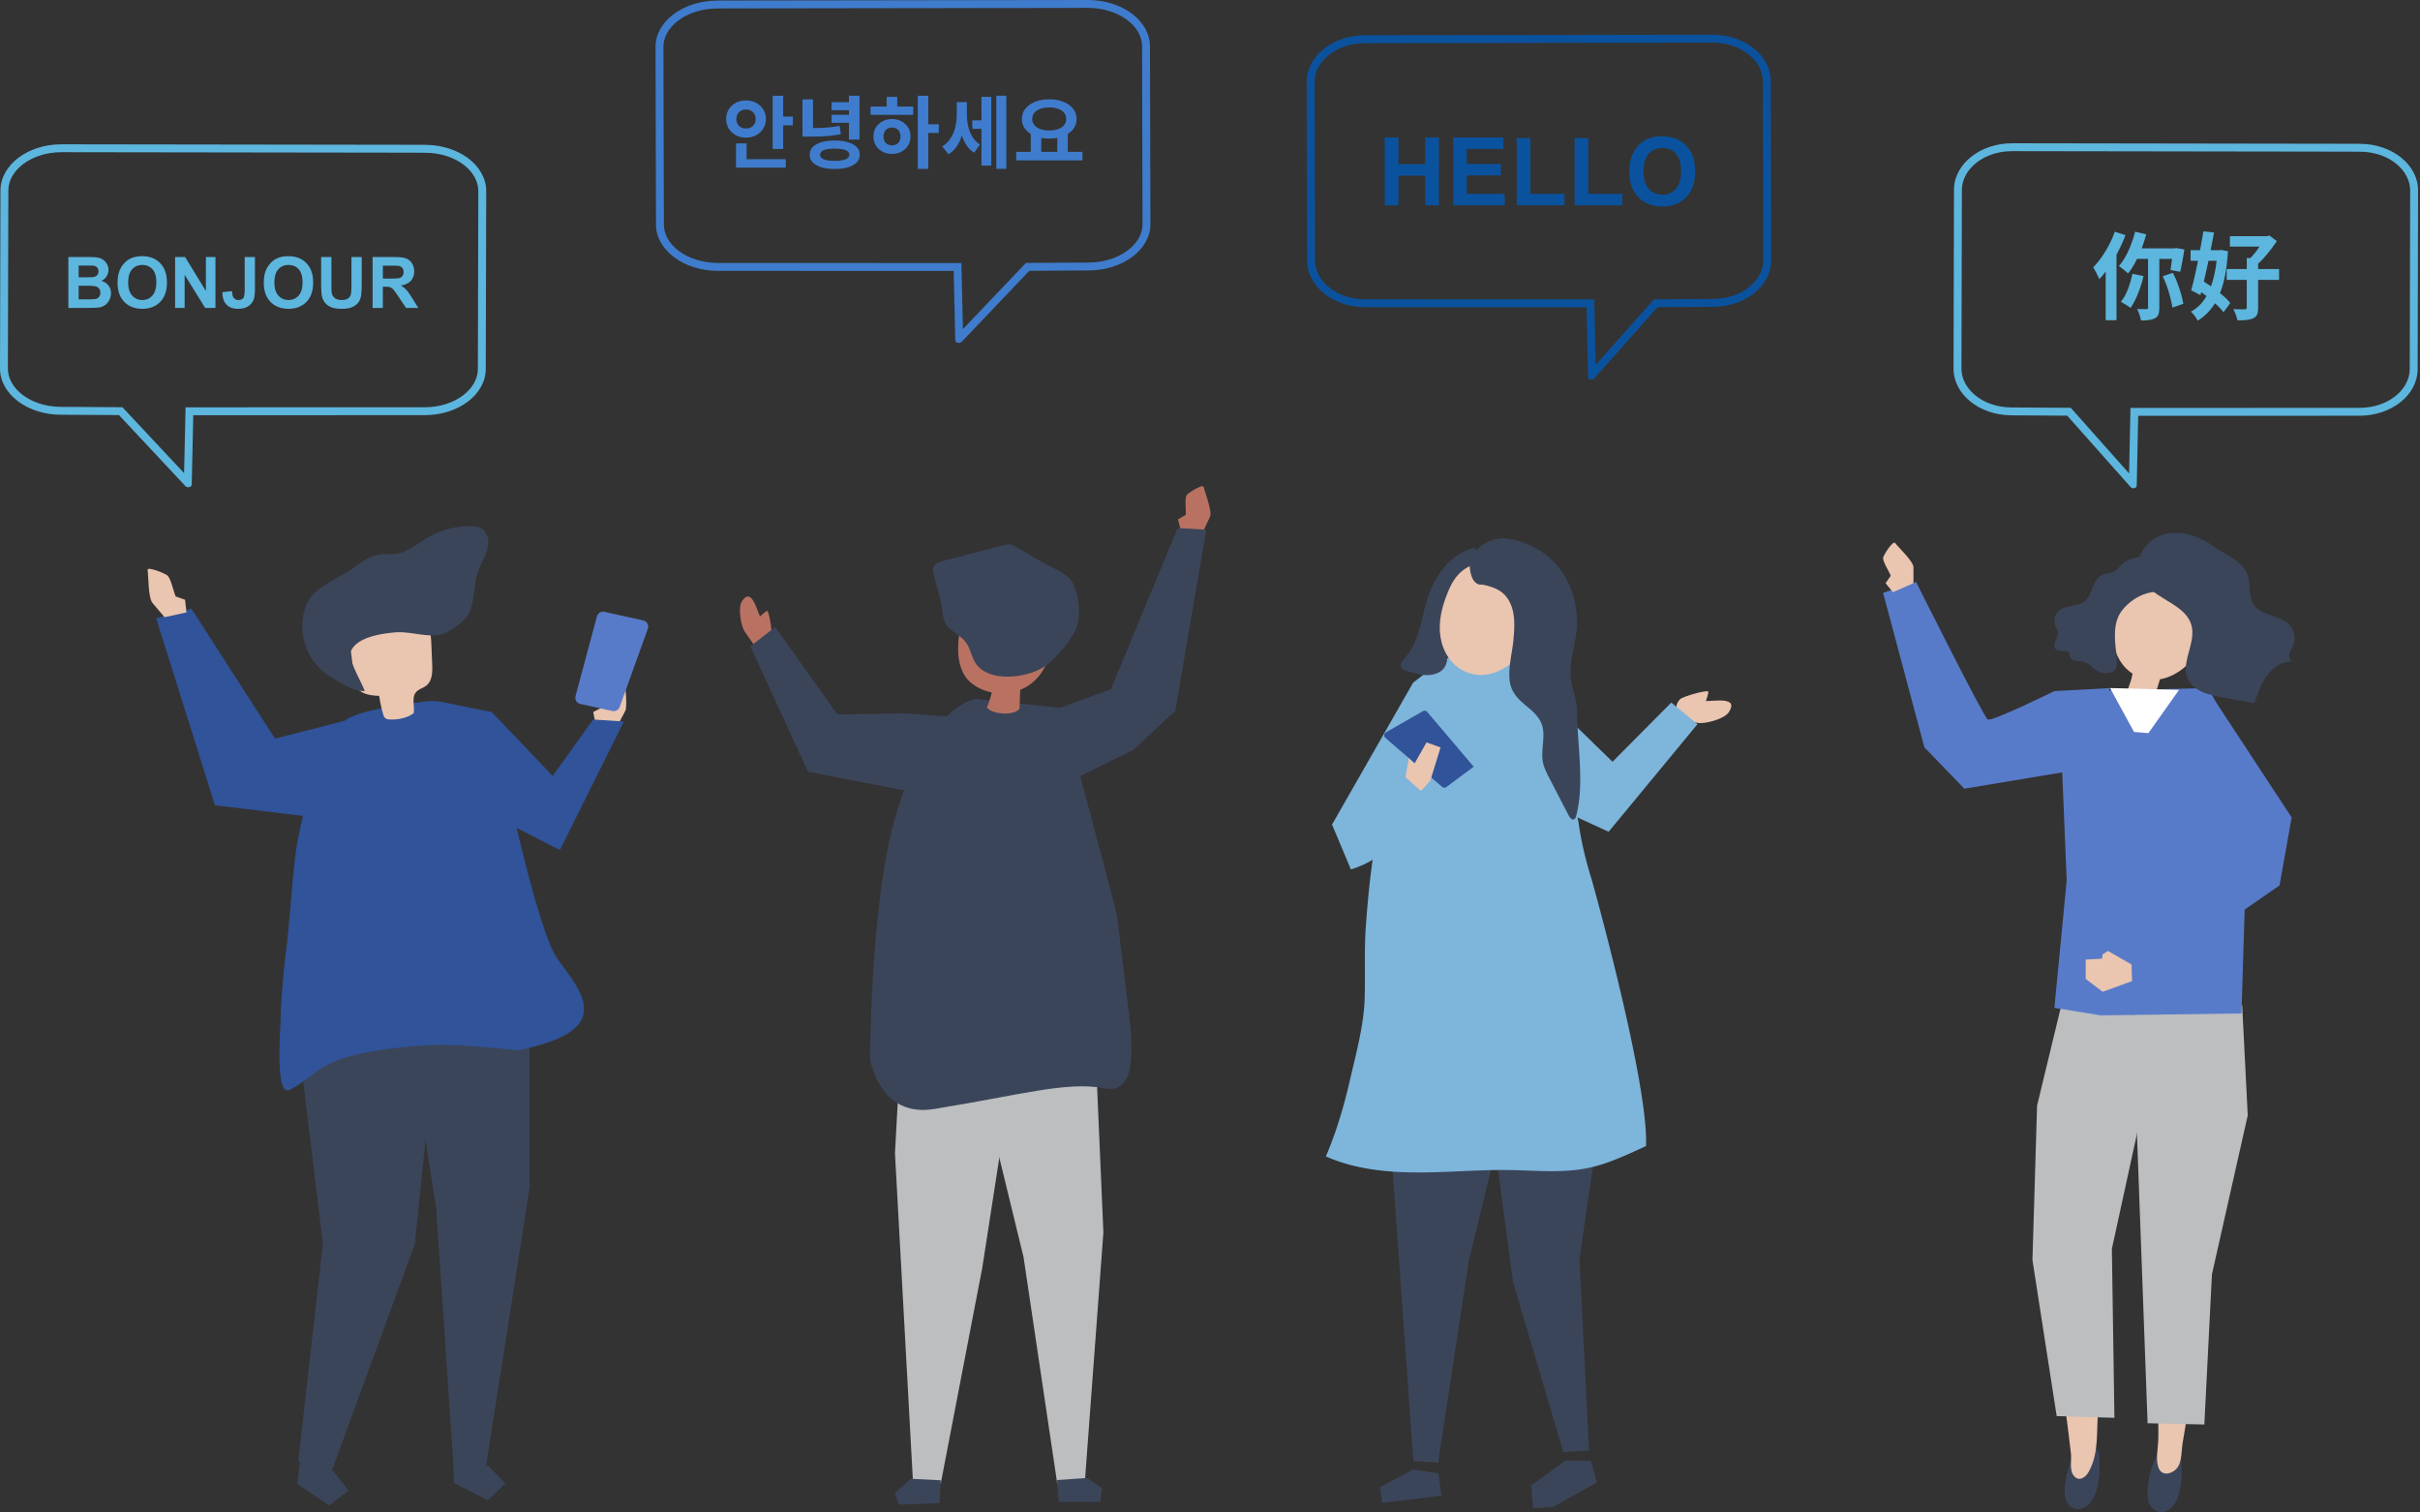<svg width="613" height="383" fill="none" xmlns="http://www.w3.org/2000/svg"><rect width="100%" height="100%" fill="#333333" stroke="none"/><path d="m376.145 274.297 32.059-10.758-8.129 55.386 2.414 48.05.095.323-.076.006v.102l-6.272.418v-.007l-.235.019-12.747-43.114-6.095-45.711-1.014-4.714zM396.496 370.021l6.5.019 1.495 5.525-.165.044.045.006-10.91 6.051-5.119.418-.482-5.848 1.407-.969 7.229-5.246z" fill="#3B455A"/><path d="m351.208 274.634 6.798 95.421 6.273.463 7.78-51.192 12.399-50.856-33.25 6.164zM357.956 372.267l-8.452 4.473.672 3.947 14.92-1.812-.709-5.677-6.431-.931z" fill="#3B455A"/><path d="M416.947 290.302c.671-16.131-13.736-67.424-13.736-67.424-1.52-4.821-2.686-9.725-3.383-14.642-.494-3.497-10.98-43.266-10.283-43.316-7.222.526-21.148-1.179-26.502 3.947a7.52 7.52 0 0 0-.437.456c-4.169 4.758-6.336 14.388-8.312 20.318a158.647 158.647 0 0 0-5.937 23.867c-1.191 7.077-1.894 14.223-2.395 21.382-.431 6.152-.088 12.266-.298 18.317-.234 6.697-2.242 13.964-3.738 20.477-1.507 6.563-3.427 13.045-6.075 19.247 7.172 3.174 15.154 4.03 22.998 4.061 7.844.032 15.674-.728 23.512-.608 6.633.102 13.342.824 19.836-.507 5.164-1.058 9.935-3.358 14.744-5.575h.006z" fill="#7DB5DB"/><path d="M429.992 183.103c1.888.355 6.805-.963 7.933-2.699 2.604-4.004-3.58-2.775-5.81-2.826.253-.773.526-1.52.627-2.312.089-.729-6.545 1.166-7.185 1.856-1.533 1.666-.836 2.927-.696 5.037 1.717.272 3.427.621 5.138.938l-.007.006z" fill="#EAC5B0"/><path d="m380.327 198.225 27.148 12.469 22.505-27.256-6.64-5.468-14.876 14.984-17.943-17.435-17.093.741 6.899 21.965zM362.606 169.325l-4.65 3.592-20.54 35.948 14.305 5.5 8.433-31.178 3.668-8.072-1.216-5.79z" fill="#7DB5DB"/><path d="m373.294 194.216-11.771-13.875a.867.867 0 0 0-1.103-.19l-9.345 5.354a.872.872 0 0 0-.139 1.419l14.356 12.392a.88.88 0 0 0 1.008.095l6.988-5.195h.006z" fill="#305399"/><path d="m362.296 197.77 2.61-8.439-3.561-1.274-3.066 5.386-1.407-1.388-1.355 7.495 3.522 1.825 3.257-3.605z" fill="#EAC5B0"/><path d="M355.415 196.352c-3.953 3.472-7.964 6.9-11.645 10.663-1.66 1.704-3.884.944-6.354 1.85l4.77 11.372c9.535-2.933 13.616-9.718 18.766-18.968-1.843-1.641-3.693-3.276-5.537-4.917z" fill="#7DB5DB"/><path d="M377.818 147.112c-3.675.12-8.541 2.521-9.96 6.171-.684 1.755-.342 3.516-1.146 5.366-1.578 3.656 2.192 9.941-2.756 11.911-2.541 1.014-5.405.139-7.996-.741-.317-.108-.64-.222-.868-.463-.374-.399-.348-1.045-.114-1.539.234-.494.64-.881 1.007-1.286 3.827-4.245 4.074-11.113 6.083-16.289 2.008-5.17 5.67-10.074 11.302-11.487 2.389 2.104 3.922 4.213 4.125 7.387l.323.97z" fill="#3B455A"/><path d="M369.911 169.481c-3.225-1.983-4.986-5.823-5.189-9.605-.209-3.776.957-7.508 2.503-10.967 5.151-11.493 19.691-5.829 21.68 4.948 1.736 9.389-9.617 21.383-18.994 15.617v.007z" fill="#EAC5B0"/><path d="M386.46 178.682c-1.533-1.299-3.029-2.649-3.719-4.752-1.115-3.409.285-8.236.608-11.702.342-3.656.596-7.653-1.502-10.669-1.368-1.971-3.294-2.737-5.518-3.301-1.52-.386-1.717.177-2.813-.95-.843-.862-1.242-2.94-1.21-4.087.051-1.939 1.254-3.719 2.819-4.872 2.408-1.774 4.898-2.344 7.749-1.742 10.004 2.135 16.08 9.801 16.587 20.185.24 4.993-1.984 9.96-1.61 14.8.235 2.984 1.571 5.259 1.597 8.382.057 8.116 1.977 18.931-.222 26.787-.082.292-.19.609-.456.754-.545.292-1.096-.348-1.381-.899a7256.266 7256.266 0 0 1-4.955-9.561c-.646-1.254-1.305-2.521-1.584-3.903-.697-3.44.995-7.279-.621-10.396-.88-1.698-2.337-2.87-3.757-4.074h-.012z" fill="#3B455A"/><path d="M304.794 134.54s1.685-3.599 1.71-3.656c.627-1.337-1.273-6.025-1.603-7.539-.19-.868-4.055 1.565-4.352 2.129-.507.963-.076 3.725-.165 4.929l-1.996 1.147.722 2.863 5.684.14v-.013z" fill="#B97262"/><path d="m277.892 275.093 1.603 37.089-4.688 63.065-7.014.494-8.521-57.274-11.791-48.468 30.411 5.094z" fill="#BCBEC0"/><path d="M268.167 380.456h10.53l.437-3.478-3.776-2.61-7.583.538.392 5.55z" fill="#3B455A"/><path d="m228.24 264.062-1.54 28.035 4.568 83.358 7.027.349 10.523-54.671 9.282-59.96-29.86 2.889z" fill="#BCBEC0"/><path d="m238.003 380.719-10.251.43-1.039-2.952 3.985-3.611 7.596.38-.291 5.753zM269.08 179.373l-21.915-2.351s-12.19 1.305-20.464 30.259c-4.6 16.112-6.007 41.492-6.342 60.841.519 2.763 3.522 14.851 16.238 12.798 21.839-3.522 33.458-7.045 42.968-5.284 8.104 1.762 7.413-9.389 6.526-17.904l-3.225-26.331-13.78-52.028h-.006z" fill="#3B455A"/><path d="M264.848 152.092c-5.525-1.217-11.208-2.306-16.739-1.216-1.21.24-2.509.658-3.168 1.704-.253.405-.386.874-.513 1.337-1.394 5.188-3.168 12.874.247 17.657.652.912 1.527 1.635 2.464 2.224a12.169 12.169 0 0 0 4.087 1.603 21.95 21.95 0 0 1-1.235 3.769c1.267 1.908 7.165 2.136 8.255.311.063-1.584.12-3.162.184-4.745.716-.292 1.412-.64 2.065-1.071 2.522-1.66 4.182-4.182 5.145-7.001 1.051-3.073 2.527-5.987 3.49-9.117.349-1.14.628-2.439.026-3.472-.64-1.096-2.015-1.47-3.257-1.749-.348-.076-.697-.158-1.051-.234z" fill="#B97262"/><path d="M267.268 166.5c2.655-2.724 5.759-6.538 6-9.998.196-2.863-.196-6.766-1.799-9.237-1.502-2.313-5.335-3.586-7.622-4.923-2.148-1.261-4.302-2.528-6.456-3.788-.45-.26-.906-.533-1.419-.621-.602-.108-1.223.05-1.812.202-5.082 1.312-10.169 2.63-15.25 3.941-.976.254-2.091.621-2.452 1.565-.222.57-.089 1.216.038 1.812.576 2.642 1.685 5.335 1.958 8.008.424 2.11.342 3.998 1.881 5.544 1.451 1.451 3.383 2.243 4.543 4.023.836 1.286 1.159 2.832 1.818 4.213 2.978 6.279 15.028 4.606 19.204.602.424-.412.887-.861 1.355-1.343h.013zM260.552 182.241l20.831-7.615 16.948-40.878 7.216.431-7.837 45.851-10.606 9.909-30.36 14.958 3.808-22.656z" fill="#3B455A"/><path d="M188.674 160.045c-1.014-1.457-1.78-6.101-.748-7.716 2.383-3.726 3.7 1.957 4.6 3.82.558-.513 1.077-1.02 1.711-1.407.576-.354 1.514 5.962 1.172 6.767-.824 1.932-2.154 1.818-3.985 2.509-.881-1.343-1.831-2.655-2.75-3.973z" fill="#B97262"/><path d="m238.054 201.975-33.396-6.506-14.584-31.755 6.285-4.891 15.744 22.143 17.1-.253 15.794 1.121-6.943 20.141z" fill="#3B455A"/><path d="m156.514 183.637 1.875-3.573c.685-1.305-.234-8.382-.494-9.909-.152-.874-4.891 3.687-5.208 4.232-.551.938-.24 3.719-.386 4.917l-2.04 1.058.589 2.889 5.67.393-.006-.007z" fill="#EAC5B0"/><path d="m75.835 371.562-.551 4.321 8.084 5.436 4.872-3.77-3.763-4.872-8.084-5.436-.558 4.321z" fill="#3B455A"/><path d="m75.563 370.106 6.234-55.101-7.502-61.684 1.686-13.121 33.515-1.273 1.204 21.357-5.62 54.81-21.167 57.832-8.35-2.82z" fill="#3B455A"/><path d="m112.639 177.96 11.955 2.439 15.396 16.137 10.263-14.274 7.781.513-16.213 32.546-20.382-10.422-8.8-26.939z" fill="#305399"/><path d="m134.085 245.107.082 55.602-11.188 71.58-8.059-.082-4.429-66.195-10.359-66.252 33.953 5.347z" fill="#3B455A"/><path d="m114.932 375.609 8.673 4.442 4.397-4.315-4.314-4.397-8.712-.089-.044 4.359z" fill="#3B455A"/><path d="M70.83 264.013c.077-2.408.21-4.422.229-5.138.17-6.463.747-12.912 1.558-19.33.722-5.753 1.641-20.027 2.623-25.748.811-4.721 3.643-16.498 5.69-20.876 5.087-10.885 3.516-11.892 25.868-15.124 9.795-1.419 12.114 4.689 20.122 11.709.792.69.748 4.815.931 5.905.324 1.919.672 3.839 1.065 5.752a90.69 90.69 0 0 0 1.039 4.486s6.722 30.595 11.17 37.095c4.447 6.5 13.634 15.579-1.736 21.129-2.725.881-5.462 1.717-8.3 2.167 0 0-12.564-1.394-19.026-1.349-5.949.044-11.93.646-17.778 1.653-3.915.653-7.907 1.603-11.404 3.434-3.339 1.743-5.746 4.308-9.136 6.114-.323.171-.672.349-1.04.298-1.944-.272-2.04-7.109-1.874-12.177z" fill="#305399"/><path d="M104.795 180.614c-.912.861-3.402 1.837-6.373 1.615a1.44 1.44 0 0 1-1.286-1.026 36.484 36.484 0 0 1-1.09-4.936c-2.205-.088-4.828-.431-5.816-2.407-.31-.621-.406-1.324-.494-2.015-.362-2.851-.729-5.702-1.09-8.553-.127-.988-.247-2.002.013-2.959.462-1.685 2.008-2.832 3.56-3.624 3.966-2.015 8.819-2.509 12.912-.766 1.09.462 2.142 1.102 2.851 2.052 1.096 1.464 1.21 3.415 1.286 5.24l.21 5.056c.082 1.938.025 4.188-1.496 5.385-.804.64-1.919.868-2.591 1.654-1.178 1.381-.31 3.497-.596 5.29v-.006z" fill="#EAC5B0"/><path d="M120.691 146.182c.203-.805.45-1.59.754-2.357.666-1.653 1.641-3.199 2.059-4.935.412-1.736.108-3.827-1.349-4.86-.938-.671-2.161-.773-3.314-.76a21.365 21.365 0 0 0-10.815 3.104c-3.085 1.882-5.651 4.214-9.408 3.992-3.535-.209-5.67.976-8.623 3.174-3.193 2.382-7.907 4.163-10.6 6.963-1.12 1.172-1.843 2.68-2.287 4.239-1.533 5.404.362 11.625 4.644 15.262.964.817 2.022 1.502 3.111 2.142 2.256 1.311 4.974 2.958 7.508 2.92-.583-2.097-4.492-8.078-3.421-10.27 1.704-3.484 7.73-4.302 11.081-4.606 3.655-.329 7.457 1.166 11.017.634 2.56-.38 5.316-2.541 7.014-4.442 2.091-2.35 1.882-7.273 2.629-10.206v.006z" fill="#3B455A"/><path d="m87.252 182.587-17.588 4.518-21.173-32.914-8.94 2.414 14.901 47.384 34.283 4.125-1.483-25.527z" fill="#305399"/><path d="m146.998 178.319 8.109 1.774a1.619 1.619 0 0 0 1.869-1.032l7.115-19.774a1.619 1.619 0 0 0-1.172-2.129l-9.801-2.173a1.612 1.612 0 0 0-1.913 1.16l-5.417 20.172a1.618 1.618 0 0 0 1.216 2.002h-.006z" fill="#587BC9"/><path d="M41.687 156.335s-3.01-3.535-3.054-3.592c-1.115-1.312-1.001-6.691-1.242-8.376-.14-.963 4.58.919 5.088 1.464.855.931 1.47 3.972 2.008 5.246l2.395.855.361 3.199-5.55 1.21-.006-.006z" fill="#EAC5B0"/><path d="M547.183 367.72c.772-.849 1.672-1.317 2.692-1.153a3.05 3.05 0 0 1 2.262 1.705c.272.602.336 1.279.386 1.938.286 3.415.26 11.525-4.295 12.691-1.913.488-3.491-.868-4.004-2.585-.767-2.585.367-9.751 2.952-12.596h.007z" fill="#3B455A"/><path d="m545.561 316.193.24 20.832c-.279 9.256 1.166 18.557.894 27.813-.064 2.129-.621 4.372-.083 6.481.526 2.066 2.199 2.427 3.922 1.382 2.306-1.401 1.932-4.67 2.319-7.052 1.052-6.551 2.293-13.077 3.396-19.621.538-3.206-.57-7.705-.33-10.955l3.365-17.461-13.717-1.425-.006.006z" fill="#EAC5B0"/><path d="m569.364 282.527-9.067 40.276-1.926 38.039-14.375-.323-3.909-106.394 27.87.507 1.407 27.895z" fill="#BCBEC0"/><path d="M526.618 366.961c.804-.805 1.723-1.217 2.73-.995.97.209 1.819.925 2.18 1.837.247.621.279 1.299.304 1.964.133 3.434-.234 11.55-4.822 12.45-1.926.38-3.446-1.077-3.877-2.826-.659-2.636.786-9.738 3.485-12.43z" fill="#3B455A"/><path d="m534.195 319.119-1.223 20.8c-.101 5.778-.868 11.518-1.47 17.258-.557 5.335.311 10.885-2.477 15.738-.874 1.521-2.642 2.534-3.877.684-.951-1.425-.387-3.801-.57-5.417-.748-6.595-1.673-13.165-2.465-19.754-.386-3.231.938-7.673.849-10.923l-2.541-17.594 13.768-.786.006-.006z" fill="#EAC5B0"/><path d="m516.005 280.068-1.172 39.097 6.133 39.541 14.629.437-.646-42.791 7.735-35.479 2.598-23.233-23.201-2.737-6.076 25.165z" fill="#BCBEC0"/><path d="m534.359 174.886 25.001-.596 14.496 26.958-5.151 25.248-.919 30.221-35.663.481-11.734-1.9 3.117-32.287-1.786-43.126 12.639-4.999z" fill="#587BC9"/><path d="m560.19 176.152 20.293 30.906-3.054 17.22-31.425 21.775-5.917-5.169 21.015-26.566-.817-16.783-.095-21.383z" fill="#587BC9"/><path d="M537.635 151.56c4.922-10.492 18.861-4.859 20.781 5.164 1.254 6.538-4.518 14.223-11.272 15.332-.057.247-.779 2.376-.798 2.572-.114 1.014-.348 2.002-.608 3.003-.095.374-5.715-1.349-6.342-1.545-.222-.07-.463-.159-.564-.355-.19-.387.976-3.301 1.058-3.7l.304-1.4c-3.066-1.927-4.745-5.512-4.942-8.997-.202-3.504.906-6.919 2.383-10.074z" fill="#EAC5B0"/><path d="M548.082 142.723c.684.868.874 1.989.982 3.066.063.64.108 1.299-.089 1.907-.798 2.414-3.237 2.021-5.22 2.617-2.446.728-4.657 2.325-6.19 4.264-2.402 3.041-1.933 7.343-1.489 11.03.158 1.299.545 3.25-.564 4.277-1.121 1.039-3.415.614-4.549-.108-1.033-.659-1.825-1.755-3.009-2.085-1.249-.348-3.029.026-3.491-1.203-.127-.342-.102-.742-.279-1.058-.596-1.084-2.471-.095-3.383-.906-.564-.501-.457-1.432-.171-2.142.285-.709.709-1.419.646-2.179-.057-.653-.463-1.21-.684-1.831-.444-1.217-.083-2.699.861-3.58 1.761-1.641 4.752-.976 6.615-2.496.969-.792 1.444-2.04 1.9-3.212.456-1.179.989-2.414 2.009-3.137 1.26-.893 2.914-.538 4.181-1.621.748-.634 1.293-1.508 2.11-2.041 1.077-.703 3.079-1.121 4.353-1.4 2.021-.443 4.162.209 5.461 1.844v-.006z" fill="#3B455A"/><path d="M555.305 161.092c-.317 3.592-2.522 7.28-1.211 10.612 1.325 3.365 5.417 4.385 8.94 4.936.577.089 7.983 1.539 8.034 1.4.83-2.439 1.685-4.923 3.224-6.976 1.54-2.052 3.922-3.636 6.437-3.522-.709-.203-.975-1.128-.81-1.863.164-.735.62-1.362.918-2.059.735-1.698.425-3.808-.766-5.182-2.376-2.75-7.28-2.243-9.244-5.316-1.217-1.907-.773-4.435-1.28-6.659-.976-4.295-5.417-5.651-8.61-7.888-3.364-2.363-6.621-3.807-10.821-3.56-5.215.304-9.58 5.106-8.135 10.225 1.856 6.564 12.037 7.115 13.248 13.704.126.71.139 1.426.076 2.142v.006z" fill="#3B455A"/><path d="m551.966 174.746-7.761 10.96-3.643-.297-6.076-11.119 17.48.456z" fill="#fff"/><path d="m539.928 244.304.133 4.213-7.438 2.712-4.289-3.25-.006-4.91 4.143-.228.127-1.084 1.356-.868 5.974 3.415z" fill="#EAC5B0"/><path d="m534.486 174.295-14.097.766s-15.82 7.78-16.872 7.197c-1.051-.582-18.145-34.814-18.145-34.814l-8.376 2.718 10.467 39.154 10.118 10.46 28.612-4.764 8.287-20.724.006.007z" fill="#587BC9"/><path d="M484.694 147.73v-4.035c0-1.477-3.706-4.917-4.65-6.152-.539-.704-3.01 3.136-3.042 3.769-.05 1.084 1.515 3.409 1.939 4.53l-1.318 1.882 1.869 2.287 5.202-2.287v.006z" fill="#EAC5B0"/><path fill-rule="evenodd" clip-rule="evenodd" d="M434.02 77.716c8.117-.05 14.654-5.328 14.64-11.813l-.11-45.337c-.021-6.513-6.634-11.78-14.786-11.769l-88.037.133v.01c-8.152.017-14.744 5.3-14.73 11.813l.11 45.299c.021 6.502 6.613 11.768 14.751 11.768l56.03.017.372 17.697c.014.645 1.056.904 1.526.375l.368-.415.1-.112.003-.004 15.612-17.574 14.151-.088zm-29.825 14.72 14.771-16.627 15.041-.093c7.454-.046 12.664-4.817 12.653-9.809l-.11-45.335c-.016-5.016-5.294-9.785-12.783-9.775l-86.04.13v.01l-1.996.004c-7.491.015-12.744 4.796-12.734 9.807l.11 45.297c.017 5.009 5.278 9.775 12.751 9.775l57.988.017.349 16.6z" fill="#0A529E"/><path fill-rule="evenodd" clip-rule="evenodd" d="M275.811 68.506c8.648-.05 15.613-5.295 15.598-11.742l-.117-45.066C291.27 5.224 284.224-.01 275.539 0l-93.797.132v.01c-8.685.017-15.708 5.269-15.694 11.742l.118 45.028c.022 6.463 7.045 11.698 15.716 11.698l59.695.017.397 17.59c.015.642 1.125.9 1.625.373l17.136-17.996 15.076-.088zm-107.645-11.6c.009 2.459 1.345 4.84 3.809 6.675 2.465 1.835 5.96 3.03 9.907 3.03l61.65.016.378 16.737 15.963-16.765 15.926-.093c3.938-.022 7.413-1.23 9.857-3.07 2.443-1.839 3.759-4.216 3.753-6.667l-.117-45.064c-.009-2.463-1.349-4.847-3.821-6.682C283 3.187 279.496 1.995 275.542 2c-.001 0 0 0 0 0l-91.8.129v.01l-1.996.004c-3.955.007-7.453 1.209-9.915 3.05-2.461 1.841-3.788 4.225-3.783 6.686l.118 45.027z" fill="#3F7CCD"/><path fill-rule="evenodd" clip-rule="evenodd" d="M509.487 105.207c-8.118-.05-14.655-5.328-14.641-11.813l.11-45.337c.021-6.513 6.634-11.78 14.786-11.768l88.037.132v.011c8.152.017 14.744 5.3 14.73 11.813l-.11 45.298c-.021 6.502-6.613 11.768-14.751 11.768l-56.029.017-.373 17.697c-.014.645-1.056.904-1.526.375l-.368-.415-.1-.112-.003-.004-15.612-17.574-14.15-.088zm29.824 14.72-14.77-16.626-15.042-.094c-7.454-.046-12.664-4.817-12.653-9.809l.11-45.334c.016-5.017 5.295-9.785 12.783-9.775l86.04.129v.01l1.996.004c7.491.015 12.744 4.796 12.734 9.808l-.11 45.297c-.016 5.008-5.278 9.774-12.751 9.774l-57.988.018-.349 16.598zM15.325 105.057C6.828 105.007-.015 99.761 0 93.315l.116-45.066c.021-6.474 6.943-11.71 15.476-11.698l92.151.131v.011c8.533.017 15.433 5.268 15.419 11.742l-.116 45.028c-.022 6.463-6.922 11.698-15.44 11.698l-58.648.016-.39 17.591c-.014.642-1.105.899-1.597.373l-.39-.417-.012-.013-16.433-17.567-14.811-.087zm31.307 14.794L31.01 103.15l-15.672-.093c-3.854-.023-7.256-1.225-9.65-3.06C3.295 98.164 1.995 95.787 2 93.32l.116-45.064c.008-2.478 1.333-4.863 3.752-6.693 2.421-1.83 5.851-3.017 9.721-3.012l90.154.128v.01l1.996.004c3.871.008 7.296 1.205 9.707 3.041 2.409 1.835 3.721 4.22 3.716 6.696l-.116 45.026c-.009 2.474-1.329 4.857-3.742 6.686-2.414 1.83-5.835 3.019-9.698 3.019l-60.604.017-.37 16.673z" fill="#5DB6DE"/><path d="M412.738 43.516c0-1.75.262-3.22.785-4.407a8.15 8.15 0 0 1 1.594-2.355c.68-.695 1.422-1.211 2.227-1.547 1.07-.453 2.304-.68 3.703-.68 2.531 0 4.555.785 6.07 2.356 1.524 1.57 2.285 3.754 2.285 6.55 0 2.774-.754 4.946-2.261 6.516-1.508 1.563-3.524 2.344-6.047 2.344-2.555 0-4.586-.777-6.094-2.332-1.508-1.563-2.262-3.711-2.262-6.445zm3.574-.118c0 1.946.45 3.422 1.348 4.43.899 1 2.039 1.5 3.422 1.5s2.516-.496 3.398-1.488c.891-1 1.336-2.496 1.336-4.488 0-1.97-.433-3.438-1.3-4.407-.86-.968-2.004-1.453-3.434-1.453-1.43 0-2.582.492-3.457 1.477-.875.976-1.313 2.453-1.313 4.43zM398.863 52V34.96h3.469v14.145h8.625V52h-12.094zM384.191 52V34.96h3.469v14.145h8.625V52h-12.094zM368.09 52V34.82h12.738v2.907h-9.269v3.808h8.625v2.895h-8.625v4.675h9.597V52H368.09zM350.758 52V34.82h3.469v6.762h6.796V34.82h3.469V52h-3.469v-7.512h-6.796V52h-3.469z" fill="#0A529E"/><path d="M261.094 33.66h2.66v5.18h-2.66v-5.18zm6.72 0h2.66v5.18h-2.66v-5.18zm-10.4 4.8h16.78v2.16h-16.78v-2.16zm8.36-13.3c1.333 0 2.52.207 3.56.62 1.053.413 1.873.993 2.46 1.74.6.733.9 1.607.9 2.62 0 1-.3 1.873-.9 2.62-.587.733-1.407 1.307-2.46 1.72-1.04.413-2.227.62-3.56.62-1.32 0-2.507-.207-3.56-.62-1.04-.413-1.86-.987-2.46-1.72-.6-.747-.9-1.62-.9-2.62 0-1.013.3-1.887.9-2.62.6-.747 1.42-1.327 2.46-1.74 1.053-.413 2.24-.62 3.56-.62zm0 2.06c-.854 0-1.607.12-2.26.36-.64.227-1.14.553-1.5.98-.36.427-.54.953-.54 1.58 0 .6.18 1.12.54 1.56.36.427.86.76 1.5 1 .653.227 1.406.34 2.26.34.866 0 1.62-.113 2.26-.34.653-.24 1.153-.573 1.5-1 .36-.44.54-.96.54-1.56 0-.627-.18-1.153-.54-1.58-.347-.427-.847-.753-1.5-.98-.64-.24-1.394-.36-2.26-.36zM246.295 30.48h3.08v2.16h-3.08v-2.16zm-3.94-4.62h2.02v3.1c0 1.053-.073 2.087-.22 3.1a13.737 13.737 0 0 1-.72 2.86c-.32.893-.746 1.7-1.28 2.42a6.568 6.568 0 0 1-1.9 1.74l-1.6-2a6.176 6.176 0 0 0 1.74-1.52c.467-.6.847-1.26 1.14-1.98.294-.72.5-1.467.62-2.24.134-.787.2-1.58.2-2.38v-3.1zm.58 0h1.98v2.98c0 .76.054 1.513.16 2.26.12.747.307 1.46.56 2.14a7.97 7.97 0 0 0 1 1.88 6.09 6.09 0 0 0 1.6 1.48l-1.46 2.08a6.652 6.652 0 0 1-1.84-1.72 9.26 9.26 0 0 1-1.18-2.38 15.453 15.453 0 0 1-.64-2.78c-.12-.973-.18-1.96-.18-2.96v-2.98zm9.44-1.62h2.54v18.52h-2.54V24.24zm-3.76.3h2.48v17.4h-2.48v-17.4zM232.477 24.26h2.66v18.52h-2.66V24.26zm2.06 7.22h3.26v2.2h-3.26v-2.2zm-14.02-4.5h10.8v2.12h-10.8v-2.12zm5.44 3.18c.893 0 1.693.193 2.4.58.707.373 1.26.887 1.66 1.54.413.653.62 1.413.62 2.28 0 .867-.207 1.633-.62 2.3a4.351 4.351 0 0 1-1.66 1.56c-.693.373-1.493.56-2.4.56-.893 0-1.7-.187-2.42-.56a4.504 4.504 0 0 1-1.68-1.56c-.4-.667-.6-1.433-.6-2.3 0-.867.2-1.627.6-2.28a4.35 4.35 0 0 1 1.68-1.54c.72-.387 1.527-.58 2.42-.58zm0 2.16c-.427 0-.8.087-1.12.26-.32.173-.573.427-.76.76-.187.333-.28.74-.28 1.22 0 .467.093.873.28 1.22.187.333.44.593.76.78.32.173.693.26 1.12.26.413 0 .78-.087 1.1-.26.32-.187.573-.447.76-.78.187-.347.28-.753.28-1.22 0-.48-.093-.887-.28-1.22a1.897 1.897 0 0 0-.76-.76 2.274 2.274 0 0 0-1.1-.26zm-1.36-7.76h2.68v3.24h-2.68v-3.24zM203.278 25.18h2.66v7.8h-2.66v-7.8zm0 7.26h1.52c1.067 0 2.04-.013 2.92-.04.88-.027 1.72-.08 2.52-.16a38.288 38.288 0 0 0 2.44-.36l.32 2.1c-.853.173-1.7.307-2.54.4-.84.08-1.72.14-2.64.18-.906.027-1.913.04-3.02.04h-1.52v-2.16zm11.76-8.2h2.68v11.12h-2.68V24.24zm-4.4 1.66h5.06v2.02h-5.06V25.9zm0 3.18h5.06v2.02h-5.06v-2.02zm.8 6.52c1.96 0 3.507.32 4.64.96 1.134.627 1.7 1.5 1.7 2.62 0 1.147-.566 2.033-1.7 2.66-1.133.64-2.68.96-4.64.96-1.96 0-3.506-.32-4.64-.96-1.133-.627-1.7-1.513-1.7-2.66 0-1.12.567-1.993 1.7-2.62 1.134-.64 2.68-.96 4.64-.96zm0 2.06c-.8 0-1.473.053-2.02.16-.546.107-.966.28-1.26.52-.28.227-.42.507-.42.84 0 .347.14.64.42.88.294.227.714.4 1.26.52.547.107 1.22.16 2.02.16s1.474-.053 2.02-.16c.547-.12.96-.293 1.24-.52.28-.24.42-.533.42-.88 0-.333-.14-.613-.42-.84-.28-.24-.693-.413-1.24-.52-.546-.107-1.22-.16-2.02-.16zM195.72 24.26h2.66v13.46h-2.66V24.26zm1.92 5.28h3.2v2.2h-3.2v-2.2zm-11.2 10.78h12.6v2.14h-12.6v-2.14zm0-4h2.68v4.96h-2.68v-4.96zm2.52-10.88c.947 0 1.8.2 2.56.6a4.6 4.6 0 0 1 1.8 1.66c.453.707.68 1.52.68 2.44 0 .907-.227 1.72-.68 2.44a4.75 4.75 0 0 1-1.8 1.68c-.76.4-1.613.6-2.56.6-.947 0-1.8-.2-2.56-.6a4.75 4.75 0 0 1-1.8-1.68c-.44-.72-.66-1.533-.66-2.44 0-.92.22-1.733.66-2.44a4.6 4.6 0 0 1 1.8-1.66c.76-.4 1.613-.6 2.56-.6zm0 2.3c-.453 0-.867.1-1.24.3-.36.187-.647.46-.86.82-.213.347-.32.773-.32 1.28s.107.94.32 1.3c.213.347.5.62.86.82.373.187.787.28 1.24.28.467 0 .88-.093 1.24-.28.373-.2.667-.473.88-.82.213-.36.32-.793.32-1.3s-.107-.933-.32-1.28a2.089 2.089 0 0 0-.88-.82c-.36-.2-.773-.3-1.24-.3z" fill="#3F7CCD"/><path d="M564.848 59.824h9.768v2.64h-9.768v-2.64zm-.816 8.328h13.272v2.736h-13.272v-2.736zm5.088-2.784H572v12.576c0 .72-.088 1.288-.264 1.704-.176.416-.496.736-.96.96-.48.224-1.056.368-1.728.432-.656.08-1.424.112-2.304.096-.064-.4-.2-.872-.408-1.416a13.7 13.7 0 0 0-.624-1.416l1.752.048c.56.016.944.016 1.152 0 .192 0 .32-.032.384-.096.08-.064.12-.176.12-.336V65.368zm4.44-5.544h.72l.576-.168 1.872 1.416c-.464.704-.992 1.44-1.584 2.208a33.798 33.798 0 0 1-1.824 2.184 22.133 22.133 0 0 1-1.896 1.824 8.631 8.631 0 0 0-.792-.888c-.336-.336-.624-.6-.864-.792.48-.448.968-.984 1.464-1.608.496-.624.944-1.256 1.344-1.896.416-.64.744-1.2.984-1.68v-.6zm-18.672 3.552h7.776v2.688h-7.776v-2.688zm3.24-4.776 2.688.288c-.224 1.28-.48 2.624-.768 4.032-.272 1.408-.56 2.816-.864 4.224a328.198 328.198 0 0 1-.912 4.056c-.304 1.296-.6 2.48-.888 3.552l-2.352-1.224c.272-.944.544-2.024.816-3.24.288-1.216.568-2.496.84-3.84.272-1.36.528-2.704.768-4.032.256-1.344.48-2.616.672-3.816zm-1.824 14.52 1.56-2.04c.832.528 1.704 1.12 2.616 1.776.928.656 1.784 1.32 2.568 1.992.8.672 1.432 1.312 1.896 1.92l-1.728 2.328c-.448-.608-1.056-1.264-1.824-1.968a37.72 37.72 0 0 0-2.496-2.136 30.703 30.703 0 0 0-2.592-1.872zm5.352-9.744h.48l.504-.048 1.704.288c-.176 3.12-.568 5.816-1.176 8.088-.592 2.256-1.424 4.16-2.496 5.712a13.14 13.14 0 0 1-3.984 3.816 9.092 9.092 0 0 0-.768-1.224c-.336-.448-.656-.8-.96-1.056 1.36-.72 2.512-1.776 3.456-3.168.944-1.392 1.68-3.088 2.208-5.088.544-2 .888-4.256 1.032-6.768v-.552zM540.824 58.696l2.832.648a36.08 36.08 0 0 1-1.224 3.72 32.304 32.304 0 0 1-1.584 3.432 17.781 17.781 0 0 1-1.8 2.784 10.638 10.638 0 0 0-.696-.624c-.272-.24-.56-.472-.864-.696a7.95 7.95 0 0 0-.768-.576 12.772 12.772 0 0 0 1.704-2.424 22.44 22.44 0 0 0 1.368-3 26.61 26.61 0 0 0 1.032-3.264zm-.672 10.656 2.808.576a25.028 25.028 0 0 1-.864 3.024 27.309 27.309 0 0 1-1.128 2.784 17.54 17.54 0 0 1-1.296 2.28 5.28 5.28 0 0 0-.72-.528c-.304-.208-.616-.4-.936-.576a9.395 9.395 0 0 0-.792-.456c.688-.848 1.28-1.912 1.776-3.192a24.31 24.31 0 0 0 1.152-3.912zm1.2-6.432h9.864v2.664h-10.92l1.056-2.664zm2.76 1.176h2.856v13.848c0 .672-.072 1.224-.216 1.656-.144.432-.44.768-.888 1.008-.416.224-.92.376-1.512.456-.576.08-1.256.12-2.04.12-.048-.432-.176-.928-.384-1.488a9.414 9.414 0 0 0-.6-1.416c.512.016.992.024 1.44.024h.936c.144 0 .248-.024.312-.072.064-.064.096-.176.096-.336v-13.8zm3.72 5.88 2.568-.864c.432.832.824 1.72 1.176 2.664.352.928.656 1.848.912 2.76.256.896.44 1.704.552 2.424l-2.76.96a21.617 21.617 0 0 0-.504-2.448 27.893 27.893 0 0 0-.84-2.808 26.108 26.108 0 0 0-1.104-2.688zm2.592-7.056h.384l.456-.096 2.04.384a85.055 85.055 0 0 1-.504 3.024 50.227 50.227 0 0 1-.552 2.616l-2.448-.456a170.959 170.959 0 0 0 .456-3.312c.08-.64.136-1.24.168-1.8v-.36zm-14.736-4.224 2.712.864a41.059 41.059 0 0 1-1.824 4.08 41.992 41.992 0 0 1-2.28 3.888c-.816 1.216-1.664 2.28-2.544 3.192a6.57 6.57 0 0 0-.408-.912 19.324 19.324 0 0 0-.576-1.152 12.252 12.252 0 0 0-.552-.936 20.159 20.159 0 0 0 2.088-2.544c.688-.96 1.32-1.992 1.896-3.096a23.386 23.386 0 0 0 1.488-3.384zm-2.304 6.648 2.736-2.736v18.504h-2.736V65.344zM94.38 78V65.115h5.476c1.377 0 2.376.117 2.998.352.626.228 1.127.639 1.502 1.23.375.592.563 1.269.563 2.03 0 .967-.284 1.767-.853 2.4-.568.627-1.418 1.022-2.548 1.187.562.328 1.025.688 1.388 1.08.369.393.865 1.09 1.486 2.092L105.965 78h-3.111l-1.881-2.804c-.668-1.002-1.125-1.632-1.371-1.89-.246-.263-.507-.442-.783-.535-.275-.1-.712-.15-1.31-.15h-.527V78h-2.601zm2.602-7.436h1.925c1.248 0 2.028-.052 2.338-.158.311-.105.554-.287.73-.545.175-.258.263-.58.263-.967 0-.433-.117-.782-.351-1.045-.229-.27-.554-.44-.976-.51-.211-.03-.844-.044-1.898-.044h-2.03v3.27zM81.347 65.115h2.601v6.979c0 1.107.033 1.825.097 2.153.111.527.375.952.79 1.275.423.316.997.474 1.724.474.738 0 1.294-.15 1.67-.448.374-.305.6-.677.676-1.116.076-.44.114-1.17.114-2.189v-7.128h2.602v6.768c0 1.547-.07 2.64-.21 3.278-.142.639-.402 1.178-.783 1.617-.375.44-.879.791-1.512 1.055-.633.258-1.459.387-2.478.387-1.23 0-2.165-.14-2.804-.422-.633-.287-1.134-.656-1.503-1.108-.37-.457-.612-.934-.73-1.432-.17-.739-.254-1.828-.254-3.27v-6.873zM66.827 71.637c0-1.313.196-2.414.589-3.305a6.11 6.11 0 0 1 1.195-1.767 5.061 5.061 0 0 1 1.67-1.16c.803-.34 1.729-.51 2.778-.51 1.898 0 3.416.59 4.552 1.767 1.143 1.178 1.714 2.816 1.714 4.913 0 2.08-.565 3.71-1.696 4.887-1.131 1.172-2.643 1.758-4.535 1.758-1.916 0-3.44-.583-4.57-1.75-1.131-1.171-1.697-2.782-1.697-4.833zm2.68-.088c0 1.459.338 2.566 1.012 3.322.673.75 1.529 1.125 2.566 1.125s1.887-.372 2.549-1.116c.668-.75 1.002-1.872 1.002-3.366 0-1.477-.325-2.578-.976-3.305-.644-.727-1.503-1.09-2.575-1.09-1.072 0-1.937.37-2.593 1.108-.656.732-.984 1.84-.984 3.322zM61.984 65.115h2.593v8.157c0 1.066-.094 1.886-.281 2.46a3.508 3.508 0 0 1-1.371 1.811c-.662.451-1.535.677-2.62.677-1.27 0-2.25-.355-2.935-1.064-.685-.715-1.031-1.76-1.037-3.137l2.452-.282c.03.739.138 1.26.325 1.565.282.463.71.694 1.284.694.58 0 .99-.164 1.23-.492.24-.334.36-1.023.36-2.066v-8.323zM44.353 78V65.115h2.532l5.273 8.605v-8.605h2.417V78h-2.61l-5.195-8.402V78h-2.417zM29.79 71.637c0-1.313.196-2.414.589-3.305a6.11 6.11 0 0 1 1.195-1.767 5.061 5.061 0 0 1 1.67-1.16c.803-.34 1.729-.51 2.778-.51 1.898 0 3.416.59 4.552 1.767 1.143 1.178 1.714 2.816 1.714 4.913 0 2.08-.565 3.71-1.696 4.887-1.131 1.172-2.643 1.758-4.535 1.758-1.916 0-3.44-.583-4.57-1.75-1.131-1.171-1.697-2.782-1.697-4.833zm2.68-.088c0 1.459.338 2.566 1.011 3.322.674.75 1.53 1.125 2.567 1.125 1.037 0 1.887-.372 2.549-1.116.668-.75 1.002-1.872 1.002-3.366 0-1.477-.326-2.578-.976-3.305-.645-.727-1.503-1.09-2.575-1.09-1.072 0-1.937.37-2.593 1.108-.656.732-.984 1.84-.984 3.322zM17.318 65.115h5.15c1.02 0 1.78.044 2.277.132a3.27 3.27 0 0 1 1.345.527c.398.27.73.63.993 1.082.264.445.396.946.396 1.502 0 .604-.165 1.158-.493 1.661a2.995 2.995 0 0 1-1.318 1.134c.785.229 1.389.618 1.81 1.17.422.55.633 1.198.633 1.942 0 .586-.137 1.157-.413 1.713-.27.551-.641.994-1.116 1.328-.469.328-1.049.53-1.74.606-.434.047-1.48.076-3.138.088h-4.386V65.115zm2.602 2.145v2.98h1.705c1.014 0 1.644-.015 1.89-.045.445-.052.794-.205 1.046-.457.257-.257.386-.594.386-1.01 0-.399-.111-.721-.334-.967-.216-.252-.542-.405-.975-.457-.258-.03-1-.044-2.224-.044H19.92zm0 5.124v3.445h2.408c.938 0 1.532-.026 1.784-.079.387-.07.7-.24.94-.51.247-.275.37-.641.37-1.098 0-.387-.094-.715-.281-.985-.188-.27-.46-.466-.818-.589-.351-.123-1.119-.184-2.303-.184h-2.1z" fill="#5DB6DE"/></svg>